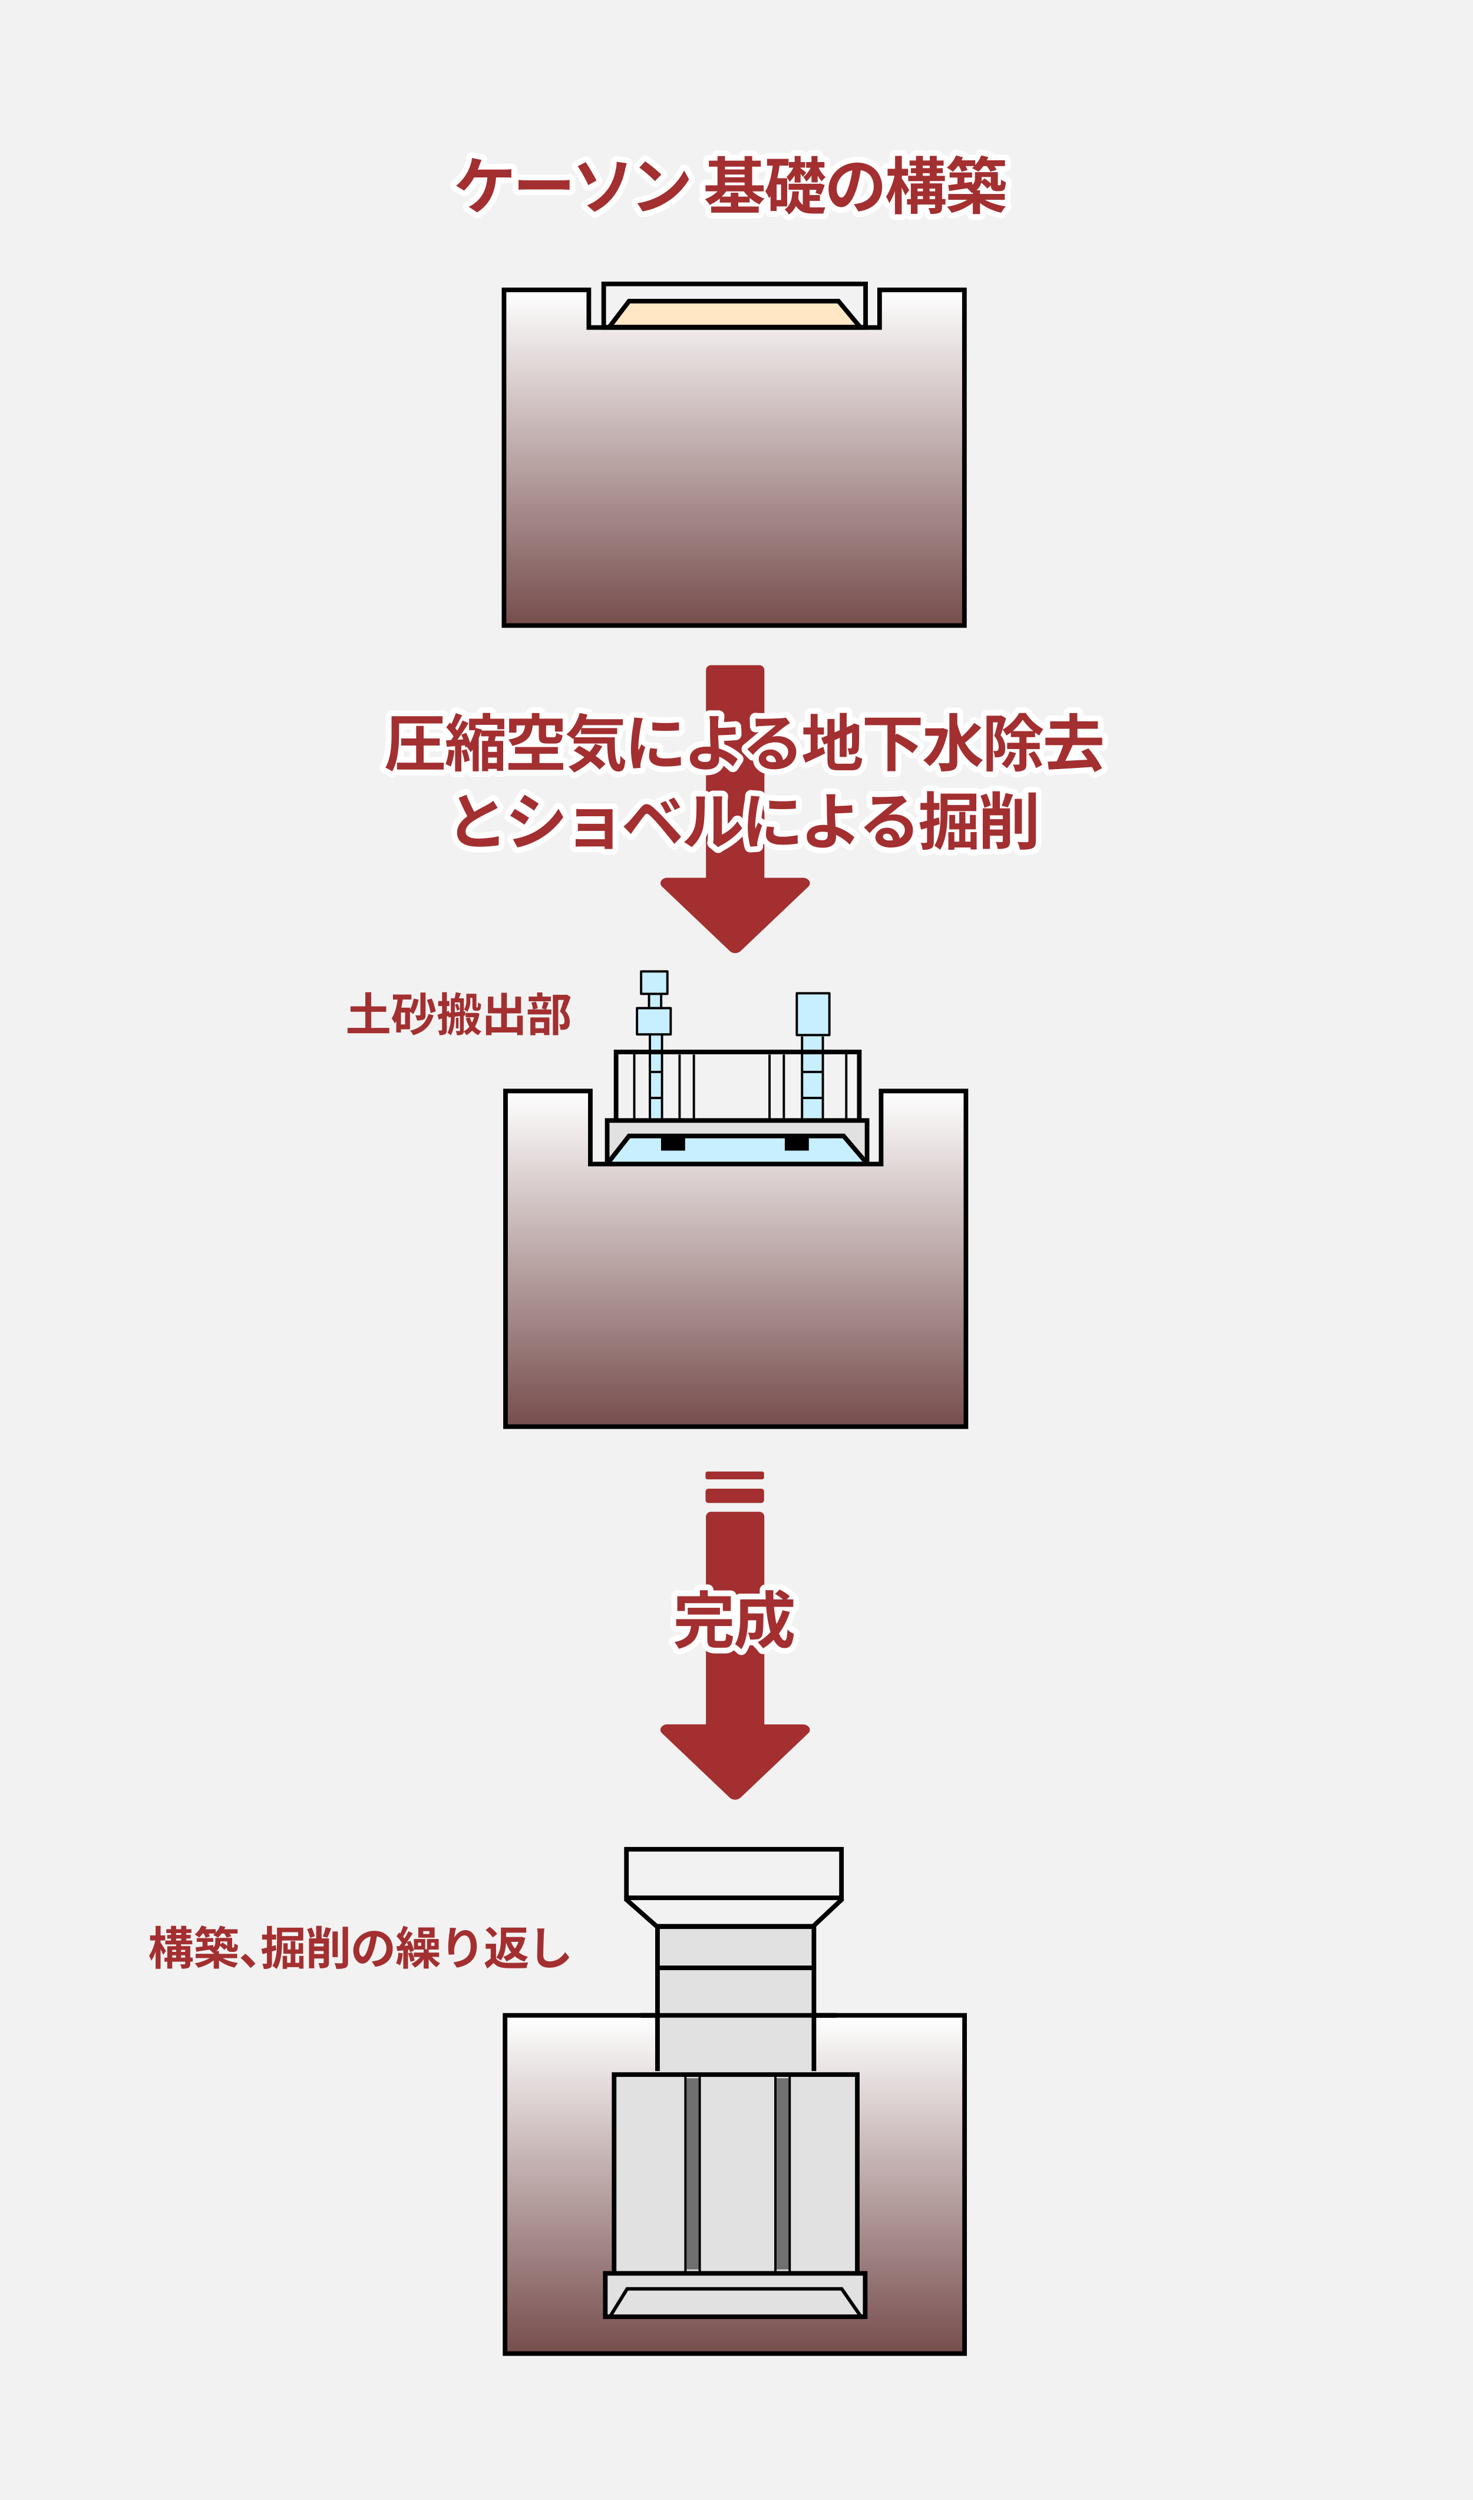 <svg id="レイヤー_1" data-name="レイヤー 1" xmlns="http://www.w3.org/2000/svg" xmlns:xlink="http://www.w3.org/1999/xlink" viewBox="0 0 640 1086"><defs><style>.cls-1{fill:#f2f2f2;}.cls-10,.cls-12,.cls-13,.cls-14,.cls-2,.cls-3,.cls-4,.cls-6,.cls-7,.cls-8{stroke:#000;}.cls-10,.cls-13,.cls-14,.cls-2,.cls-3,.cls-4,.cls-6,.cls-7,.cls-8{stroke-miterlimit:10;}.cls-13,.cls-14,.cls-2,.cls-3,.cls-4,.cls-6,.cls-7{stroke-width:2px;}.cls-2{fill:url(#名称未設定グラデーション_35);}.cls-3{fill:#ffe6c4;}.cls-10,.cls-12,.cls-15,.cls-4,.cls-8{fill:none;}.cls-5{fill:#a32f30;}.cls-6{fill:url(#名称未設定グラデーション_35-2);}.cls-7{fill:#e1e1e1;}.cls-8{stroke-width:1.5px;}.cls-9{fill:#707070;}.cls-11,.cls-13{fill:#c7efff;}.cls-12,.cls-15{stroke-linejoin:round;}.cls-14{fill:url(#名称未設定グラデーション_35-3);}.cls-15{stroke:#fff;stroke-linecap:round;stroke-width:5px;}</style><linearGradient id="名称未設定グラデーション_35" x1="319.01" y1="125.92" x2="319.01" y2="271.71" gradientUnits="userSpaceOnUse"><stop offset="0" stop-color="#fff"/><stop offset="1" stop-color="#774d4d"/></linearGradient><linearGradient id="名称未設定グラデーション_35-2" x1="319.27" y1="875.43" x2="319.27" y2="1022.35" xlink:href="#名称未設定グラデーション_35"/><linearGradient id="名称未設定グラデーション_35-3" x1="319.66" y1="473.92" x2="319.66" y2="619.71" xlink:href="#名称未設定グラデーション_35"/></defs><rect class="cls-1" width="640" height="1086"/><polygon class="cls-2" points="382.17 125.92 382.17 142.26 255.84 142.26 255.84 125.92 218.99 125.92 218.99 271.71 419.03 271.71 419.03 125.92 382.17 125.92"/><path class="cls-3" d="M373.73,142.12l-9.42-11.31h-91l-8.63,11.31Z"/><rect class="cls-4" x="262.31" y="123.33" width="113.77" height="18.84"/><path class="cls-5" d="M169.14,446.48v2.34H151v-2.34h7.72v-7h-6.42v-2.36h6.42V431h2.56v6.15h6.52v2.36H161.3v7Z"/><path class="cls-5" d="M178.14,447.1h-3.92v1.4h-2.06v-4.94a8.64,8.64,0,0,1-.66,1,12.23,12.23,0,0,0-1.34-2.2c1.38-2,2.16-4.94,2.58-8.17h-2V432h8v2.16H175c-.18,1.21-.38,2.41-.66,3.55h3.8v.84a14.71,14.71,0,0,0,1.56-4.77l2.2.42a17.55,17.55,0,0,1-2.36,6.27,12,12,0,0,0-1.4-.94ZM176,439.82h-1.8V445H176ZM188.36,441c-1.36,4.72-4.06,7.22-8.84,8.7a6.29,6.29,0,0,0-1.36-2c4.32-1,6.8-3.18,8-7.22Zm-3.46-.16c0,1.06-.18,1.68-.84,2a6.42,6.42,0,0,1-2.9.4,7.69,7.69,0,0,0-.7-2.18c.78,0,1.6,0,1.86,0s.34-.06.34-.3v-9.63h2.24Zm2.18-.78a23.29,23.29,0,0,0-1.58-5.69l2.06-.62a23.7,23.7,0,0,1,1.74,5.63Z"/><path class="cls-5" d="M208.28,440.26a16,16,0,0,1-1.92,5.72,7.94,7.94,0,0,0,2.82,2,7.83,7.83,0,0,0-1.36,1.68,8.61,8.61,0,0,1-2.68-2,9.67,9.67,0,0,1-2.52,2,6.17,6.17,0,0,0-1.1-1.56,1.45,1.45,0,0,1-.64,1.2,4.57,4.57,0,0,1-2.34.36,6.67,6.67,0,0,0-.5-1.82c.64,0,1.3,0,1.52,0s.28-.06.28-.3v-6.16l-2.26.26c-.06,2.64-.42,5.9-1.72,8.08a6,6,0,0,0-1.4-1.06,15.11,15.11,0,0,0,1.42-6.84l-1,.1-.08-.6-.68.26v5.74c0,1-.18,1.52-.72,1.88a4.65,4.65,0,0,1-2.42.42,8.74,8.74,0,0,0-.56-2c.58,0,1.16,0,1.36,0s.28-.08.28-.32v-4.9l-1.4.52-.58-2.12c.56-.18,1.24-.4,2-.68V437H190.4v-2.15h1.68V431h2.06v3.82h1.12V437h-1.12v2.42l.92-.36.18.9.66-.06v-6.27h1.64c.2-.86.4-1.86.5-2.62l2.2.44c-.3.72-.6,1.5-.86,2.18h2.16v5.77l.62-.06,0,1.8-.66.08v6.38a2.3,2.3,0,0,1,0,.38,7.28,7.28,0,0,0,2.42-2,15.12,15.12,0,0,1-1.52-3.66l1.74-.42a10.67,10.67,0,0,0,.94,2.3,11.39,11.39,0,0,0,.88-2.32h-3.64V440h4.34l.36-.06Zm-8.44-.76v-4.07H197.6v4.29Zm-1.1-3.62a17.53,17.53,0,0,1,1,2.5l-1.14.7a13.78,13.78,0,0,0-.94-2.6Zm.46,10.82h-1.1v-4.58h1.1Zm5.12-12.15a8.42,8.42,0,0,1-1.3,5,6.8,6.8,0,0,0-1.4-1.1,6.45,6.45,0,0,0,1-4v-2.78H207v5.21a4.09,4.09,0,0,0,0,.64.15.15,0,0,0,.16.1h.18c.08,0,.14,0,.16-.08a.83.83,0,0,0,.14-.44c0-.28,0-.91.06-1.69a3.73,3.73,0,0,0,1.3.72,10.94,10.94,0,0,1-.2,2,1.2,1.2,0,0,1-.54.72,1.39,1.39,0,0,1-.82.2h-.74a1.59,1.59,0,0,1-1.08-.38c-.26-.3-.36-.66-.36-1.86v-3.37h-.94Z"/><path class="cls-5" d="M227.13,441.18v8.46h-2.48V448.5H213.57v1.16h-2.42v-8.48h2.42v5h4.18v-6H212v-7.27h2.36v4.95h3.44v-6.63h2.44v6.63h3.64v-4.95h2.5v7.27h-6.14v6h4.46v-5Z"/><path class="cls-5" d="M238.43,435.49c-.44,1.11-.84,2.21-1.18,3h2.32v2.16H229.29v-2.16h2.28a12.81,12.81,0,0,0-.7-3l1.94-.4a10.22,10.22,0,0,1,.82,2.93l-1.88.44h5.32l-1.7-.42a20.73,20.73,0,0,0,.82-3Zm.92-.54h-9.64v-2.06h3.66v-1.78h2.3v1.78h3.68Zm-8.92,7h8.26v7.68h-2.32v-.92h-3.74v1h-2.2Zm2.2,2.06v2.64h3.74V444Zm15.3-10.89c-.7,1.94-1.58,4.25-2.38,6a6.38,6.38,0,0,1,2,4.68c0,1.46-.32,2.44-1.08,3a3.36,3.36,0,0,1-1.36.5,10.35,10.35,0,0,1-1.6,0,5.45,5.45,0,0,0-.58-2.34,7.56,7.56,0,0,0,1.12,0,2,2,0,0,0,.74-.16c.36-.22.48-.68.48-1.36a5.74,5.74,0,0,0-2-4.08c.58-1.42,1.22-3.46,1.7-5h-2.42v15.31h-2.32V432.11h5.64l.36-.1Z"/><path class="cls-5" d="M317.12,413.15l-29.46-28a2,2,0,0,1-.4-2.52,3.15,3.15,0,0,1,2.72-1.35h16.76V290.89a2.26,2.26,0,0,1,2.48-1.95h20.42a2.26,2.26,0,0,1,2.48,1.95v90.42h16.76a3.15,3.15,0,0,1,2.72,1.35,2,2,0,0,1,.29,1,2.09,2.09,0,0,1-.7,1.51l-29.45,28a3.53,3.53,0,0,1-4.62,0Z"/><path class="cls-5" d="M317.09,780.9l-29.45-28a2,2,0,0,1-.41-2.51,3.16,3.16,0,0,1,2.72-1.36h16.77V658.64a2.26,2.26,0,0,1,2.48-1.95h20.41a2.26,2.26,0,0,1,2.48,1.95v90.41h16.77a3.16,3.16,0,0,1,2.72,1.36,2,2,0,0,1,.28,1,2,2,0,0,1-.69,1.5l-29.45,28a3.58,3.58,0,0,1-4.63,0Z"/><rect class="cls-5" x="316.15" y="637.04" width="6.22" height="25.43" rx="1.25" transform="translate(969.02 330.5) rotate(90)"/><rect class="cls-5" x="317.56" y="628.18" width="3.4" height="25.43" rx="0.82" transform="translate(960.15 321.63) rotate(90)"/><path class="cls-5" d="M70.91,849.16c-.26-.62-.7-1.56-1.14-2.46v8.53H67.61v-7.49a16.87,16.87,0,0,1-1.82,3.94,12.08,12.08,0,0,0-1-2.1,20,20,0,0,0,2.68-6.7H65.21v-2.2h2.4v-4.12h2.16v4.12h2v2.2h-2v.94c.56.78,2,3.08,2.36,3.64Zm12.82,2.94H82.65V853c0,1-.2,1.5-.86,1.83a7.47,7.47,0,0,1-2.86.32,8.36,8.36,0,0,0-.62-1.89c.74,0,1.56,0,1.8,0s.34-.06.34-.3v-.84H74.83v3H72.69v-3H71.47v-1.74h1.22v-5h3.84v-.76h-4.7v-1.68h2.48v-.84H72.67v-1.6h1.64v-.82H72.25V838h2.06v-1.46h2.2V838h2.2v-1.46h2.22V838h2.24v1.64H80.93v.82h1.92v1.6H80.93v.84h2.6v1.68H78.67v.76h4v5h1.08Zm-8.9-5.1v.86h1.7V847Zm0,3.36h1.7v-1h-1.7Zm1.68-9.88h2.2v-.82h-2.2Zm0,2.44h2.2v-.84h-2.2ZM78.67,847v.86h1.78V847Zm1.78,3.36v-1H78.67v1Z"/><path class="cls-5" d="M88.12,839.82a13.17,13.17,0,0,1-1.58,1.8,12.93,12.93,0,0,0-1.92-1.3,10.21,10.21,0,0,0,2.92-3.92l2.22.6c-.14.32-.3.64-.46,1h4.44v1.48a9.62,9.62,0,0,0,1.9-3l2.26.54q-.21.51-.48,1h5.8v1.86h-3.5a8.26,8.26,0,0,1,.76,1.22l-2,.58a9.28,9.28,0,0,0-1.1-1.8h-1.1a10.93,10.93,0,0,1-1.58,1.8,13.08,13.08,0,0,0-2.08-1.14q.39-.3.78-.66h-2.8a9,9,0,0,1,.62,1.26l-1.92.56a8.94,8.94,0,0,0-.84-1.82Zm8.62,10.76a19.69,19.69,0,0,0,6.7,2.1,11.81,11.81,0,0,0-1.52,2,17,17,0,0,1-6.76-3.09v3.57h-2.3v-3.61a17.84,17.84,0,0,1-6.78,3.19,12.39,12.39,0,0,0-1.46-1.95,18.9,18.9,0,0,0,6.5-2.24H85v-1.86h7.86v-.5l-.38.16A7.83,7.83,0,0,0,91,846.9c-2.08.32-4.12.62-5.74.88L85,845.9c.84-.1,1.86-.24,3-.4v-2H85.48v-1.64h7.18v1.64h-2.5v1.72l2.48-.36.06,1a2.59,2.59,0,0,0,.84-2.08v-2h7.32v3.52c0,.34,0,.54,0,.6a.17.17,0,0,0,.18.1h.32a.31.31,0,0,0,.24-.06c.06,0,.12-.16.16-.4a13.66,13.66,0,0,0,.08-1.38,5.67,5.67,0,0,0,1.54.82,11.14,11.14,0,0,1-.25,1.9,1.49,1.49,0,0,1-.67.78,2.63,2.63,0,0,1-1.06.2h-1a2,2,0,0,1-1.38-.48,1.9,1.9,0,0,1-.44-1.36l-1.14,1a13.5,13.5,0,0,0-1.94-1.86A4.12,4.12,0,0,1,94,847.52h1.14v1.2h7.92v1.86Zm-1-7.28v.5c0,.28,0,.54,0,.82l1-.86a16.77,16.77,0,0,1,2,1.56v-2Z"/><path class="cls-5" d="M108.85,854.89a37.73,37.73,0,0,0-4.31-4.43l2.08-1.8A37.6,37.6,0,0,1,111,853Z"/><path class="cls-5" d="M120.08,847.08c-.64.2-1.28.4-1.92.58v5.06c0,1.11-.18,1.71-.78,2.09a5.19,5.19,0,0,1-2.78.44A9.92,9.92,0,0,0,114,853a15.77,15.77,0,0,0,1.64,0c.24,0,.34-.08.34-.34V848.3c-.66.2-1.32.38-1.9.54l-.52-2.28c.68-.14,1.52-.36,2.42-.58v-3.46h-2.1v-2.18H116v-3.76h2.16v3.76H120v2.18h-1.82v2.88l1.62-.46Zm2.46-4.16v.78c0,3.38-.32,8.44-2.36,11.59a8.4,8.4,0,0,0-1.84-1.31c1.86-2.92,2-7.2,2-10.28v-6.36h11.42v5.58Zm0-3.62V841h7V839.3Zm9.32,10.3v5.55h-1.92v-.65h-5.2v.75h-1.92V849.6h1.92v3h1.56v-3.92h-3.18v-4.56H125v2.7h1.32v-3.68h2v3.68h1.44v-2.74h1.94v4.6h-3.38v3.92h1.68v-3Z"/><path class="cls-5" d="M134.71,841.84a19.79,19.79,0,0,0-1.24-3.84l1.94-.68a18.76,18.76,0,0,1,1.36,3.76Zm8.21,10.62c0,1.1-.21,1.73-.93,2.1a6.59,6.59,0,0,1-3,.41,8.86,8.86,0,0,0-.64-2.23c.78,0,1.64,0,1.92,0s.36-.1.36-.36v-1.64h-4.1V855h-2.28V842h3.12v-5.46h2.36V842h3.21Zm-6.41-8.22v1.24h4.1v-1.24Zm4.1,4.54v-1.3h-4.1v1.3Zm-.36-7.56a24.56,24.56,0,0,0,1.26-4.06l2.37.52c-.53,1.46-1.15,3-1.65,4Zm6.51,8.92h-2.3V839h2.3Zm4.46-13.2v15.38c0,1.41-.28,2-1.1,2.45a9.88,9.88,0,0,1-4,.46,9,9,0,0,0-.81-2.47c1.3.06,2.58.06,3,.06s.54-.14.54-.52V836.94Z"/><path class="cls-5" d="M161.55,852c.76-.1,1.32-.2,1.84-.32a5.36,5.36,0,0,0,4.5-5.3c0-2.74-1.48-4.78-4.14-5.24a43,43,0,0,1-1.18,5.38c-1.18,4-2.9,6.44-5.06,6.44s-4-2.42-4-5.76c0-4.56,4-8.48,9.12-8.48,4.9,0,8,3.42,8,7.74,0,4.16-2.56,7.12-7.56,7.89ZM160,846a31.79,31.79,0,0,0,1.06-4.8,6.21,6.21,0,0,0-5,5.74c0,2,.8,3,1.54,3S159.21,848.66,160,846Z"/><path class="cls-5" d="M175,848.5a18.19,18.19,0,0,1-1.18,5.17,13.75,13.75,0,0,0-1.72-.85,14.49,14.49,0,0,0,1-4.62Zm2.28-1.5v8.19h-2.06v-8l-2.6.28-.34-2.08c.4,0,.82,0,1.3-.08a17.47,17.47,0,0,0,1-1.42,16.66,16.66,0,0,0-2.3-2.84l1.16-1.62c.16.14.32.3.48.46a28.42,28.42,0,0,0,1.36-3.38l2,.72c-.68,1.36-1.46,2.9-2.14,4,.22.28.44.54.62.8.66-1.1,1.26-2.2,1.7-3.14l1.9.9c-.76,1.2-1.66,2.54-2.54,3.78l1.44-.56a17,17,0,0,1,1.58,4.3l-1.72.7a9.81,9.81,0,0,0-.26-1.12Zm.06-1.9c-.18-.46-.36-.92-.56-1.32q-.54.75-1.08,1.44ZM179,848a19.49,19.49,0,0,1,1.16,3.58l-1.78.62a22.48,22.48,0,0,0-1.08-3.68Zm8.68,2a12,12,0,0,0,3.58,2.82,9,9,0,0,0-1.54,1.72,12.94,12.94,0,0,1-3.46-3.56v4.13h-2.18V851.1a11.65,11.65,0,0,1-3.84,3.61,11.08,11.08,0,0,0-1.5-1.73,10.23,10.23,0,0,0,3.82-2.9h-2.78v-1.92h4.3v-1.32h-4.24v-4.58h4.92v4.44h.78v-4.44h5.06v4.58h-4.34v1.32h4.52v1.92ZM183,843.86h-1.38v1.38H183Zm5.84-2.18h-7.1v-4.44h7.1Zm-2.26-2.84h-2.68v1.26h2.68Zm.76,6.4h1.46v-1.38h-1.46Z"/><path class="cls-5" d="M198.16,837.5a32.33,32.33,0,0,0-.81,4.1c.94-1.52,2.67-3.2,4.91-3.2,2.76,0,4.9,2.7,4.9,7.06,0,5.6-3.44,8.29-8.68,9.25L197,852.4c4.41-.68,7.49-2.12,7.49-6.92,0-3.06-1-4.76-2.66-4.76-2.34,0-4.38,3.52-4.49,6.12a11.15,11.15,0,0,0,.11,2.1l-2.47.16a25.62,25.62,0,0,1-.24-3.3,48,48,0,0,1,.56-6.34,18.67,18.67,0,0,0,.16-2.08Z"/><path class="cls-5" d="M215.51,850.6c.84,1.34,2.36,1.88,4.46,2,2.34.1,6.88,0,9.54-.16a10.11,10.11,0,0,0-.74,2.41c-2.42.12-6.44.16-8.84.06s-4.14-.66-5.44-2.23c-.86.78-1.72,1.57-2.78,2.41l-1.17-2.49a26.66,26.66,0,0,0,2.65-1.84V846.5H211v-2.18h4.52Zm-1.38-9a15.18,15.18,0,0,0-3.14-3.2l1.78-1.42a16.09,16.09,0,0,1,3.26,3.06Zm14.06.2a14.9,14.9,0,0,1-2.78,6.28,11.21,11.21,0,0,0,4,1.92,8.21,8.21,0,0,0-1.52,2.06,11.9,11.9,0,0,1-4.16-2.26A13.77,13.77,0,0,1,220,852a8.54,8.54,0,0,0-1.34-2,10.47,10.47,0,0,0,3.46-1.92,14.72,14.72,0,0,1-2.24-4.28c-.16,2.6-.68,5.68-2.3,7.8a8.32,8.32,0,0,0-2-1.28c1.88-2.38,2.06-5.86,2.06-8.38v-4.64h11v2.22h-8.72v1.86h6.32l.44-.06Zm-6.16,1.7a10.8,10.8,0,0,0,1.68,2.92,11.08,11.08,0,0,0,1.58-2.92Z"/><path class="cls-5" d="M236.55,837.7a20.33,20.33,0,0,0-.26,2.64c-.1,2.12-.24,6.56-.24,9,0,2,1.2,2.64,2.72,2.64,3.28,0,5.36-1.88,6.78-4l1.8,2.22a10.31,10.31,0,0,1-8.6,4.53c-3.24,0-5.34-1.43-5.34-4.81,0-2.66.2-7.86.2-9.56a12.44,12.44,0,0,0-.26-2.68Z"/><rect class="cls-6" x="219.44" y="875.43" width="199.66" height="146.92"/><polyline class="cls-7" points="266.82 986.94 266.82 901.16 372.49 901.16 372.49 986.94"/><rect class="cls-7" x="263" y="987.51" width="112.91" height="18.84"/><polyline class="cls-8" points="374.3 1006.58 365.7 994.23 272.49 994.23 264.83 1006.64"/><rect class="cls-9" x="297.78" y="902.74" width="6.14" height="83.07"/><rect class="cls-9" x="337.05" y="902.74" width="6.14" height="83.07"/><line class="cls-10" x1="336.9" y1="901.8" x2="336.9" y2="986.94"/><line class="cls-10" x1="343.11" y1="901.8" x2="343.11" y2="986.94"/><line class="cls-10" x1="297.81" y1="901.8" x2="297.81" y2="986.94"/><line class="cls-10" x1="304.02" y1="901.8" x2="304.02" y2="986.94"/><polyline class="cls-7" points="285.67 899.63 285.67 836.91 353.64 836.91 353.64 899.63"/><line class="cls-4" x1="353.65" y1="854.8" x2="285.27" y2="854.8"/><line class="cls-4" x1="363.55" y1="875.43" x2="278.41" y2="875.43"/><polyline class="cls-4" points="366.11 824.76 353.31 836.74 285.3 836.74 271.71 824.76"/><rect class="cls-4" x="272.18" y="803.28" width="93.43" height="21.1"/><rect class="cls-11" x="282.18" y="431.88" width="5.84" height="53.6"/><rect class="cls-11" x="348.48" y="449.32" width="9.1" height="36.17"/><rect class="cls-11" x="346.37" y="431.61" width="13.89" height="18.22"/><rect class="cls-11" x="276.52" y="437.62" width="14.61" height="12.21"/><rect class="cls-11" x="278.46" y="421.79" width="11.18" height="10.18"/><polyline class="cls-4" points="267.68 486.91 267.68 456.96 373.35 456.96 373.35 486.91"/><line class="cls-10" x1="275.59" y1="456.96" x2="275.59" y2="486.91"/><line class="cls-10" x1="367.69" y1="457.53" x2="367.69" y2="486.35"/><line class="cls-10" x1="334.35" y1="458.09" x2="334.35" y2="486.35"/><line class="cls-10" x1="340.57" y1="458.09" x2="340.57" y2="486.35"/><line class="cls-10" x1="348.48" y1="486.35" x2="348.48" y2="450.18"/><line class="cls-10" x1="357.52" y1="486.35" x2="357.52" y2="450.18"/><rect class="cls-12" x="346.2" y="431.45" width="14.16" height="18.16"/><line class="cls-12" x1="282.37" y1="449.43" x2="282.37" y2="485.97"/><line class="cls-12" x1="287.64" y1="449.05" x2="287.64" y2="486.35"/><line class="cls-12" x1="282.74" y1="465.63" x2="287.64" y2="465.63"/><line class="cls-12" x1="282.74" y1="476.93" x2="287.64" y2="476.93"/><line class="cls-12" x1="348.44" y1="465.63" x2="357.13" y2="465.63"/><line class="cls-12" x1="348.44" y1="476.93" x2="357.13" y2="476.93"/><rect class="cls-12" x="278.38" y="436.29" width="11.42" height="14.64" transform="translate(727.7 159.52) rotate(90)"/><rect class="cls-12" x="278.57" y="421.96" width="11.42" height="9.76" transform="translate(568.55 853.68) rotate(180)"/><line class="cls-12" x1="281.99" y1="437.75" x2="281.99" y2="432.1"/><line class="cls-12" x1="287.26" y1="437.75" x2="287.26" y2="432.1"/><rect class="cls-7" x="263.82" y="486.72" width="112.91" height="18.84"/><line class="cls-4" x1="263.82" y1="505.56" x2="376.74" y2="505.56"/><polyline class="cls-13" points="376.17 504.75 366.53 493.45 273.31 493.45 264.47 504.75"/><polygon class="cls-14" points="382.83 473.92 382.83 505.65 256.5 505.65 256.5 473.92 219.64 473.92 219.64 619.71 419.68 619.71 419.68 473.92 382.83 473.92"/><line class="cls-10" x1="295.27" y1="458.09" x2="295.27" y2="486.35"/><line class="cls-10" x1="301.48" y1="458.09" x2="301.48" y2="486.35"/><rect x="287.22" y="494.17" width="10.45" height="5.64"/><rect x="340.98" y="494.17" width="10.45" height="5.64"/><path class="cls-15" d="M314.4,712.78c.9,0,1-.47,1.14-3.27a10.43,10.43,0,0,0,2.92,1.23c-.36,3.94-1.17,5-3.76,5h-3.48c-3.15,0-3.91-.92-3.91-3.86v-5.52h-3.54c-.54,4.68-2,8-8.86,9.84a10.2,10.2,0,0,0-1.88-2.88c5.82-1.25,6.8-3.59,7.21-7h-6.45v-3H318v3h-7.45v5.47c0,.87.16,1,1.14,1Zm-16.83-13h-3.29v-6.42h9.82v-2.61h3.42v2.61h10v6.42h-3.45v-3.4H297.57Zm1.25,1.55v-2.94h14v2.94Z"/><path class="cls-15" d="M343.16,700.19a31.57,31.57,0,0,1-4.67,9.32c.78,2,1.65,3.1,2.52,3.1.66,0,1-1.36,1.12-4.76a8.76,8.76,0,0,0,2.75,1.83c-.52,5-1.61,6.22-4.14,6.22-1.9,0-3.4-1.36-4.59-3.59a23,23,0,0,1-4.6,3.7,20.74,20.74,0,0,0-2.34-2.66,20.86,20.86,0,0,0,5.55-4.41,57,57,0,0,1-1.88-11H325v2.91h6.72s0,.85,0,1.23c-.08,5.71-.25,8.13-.87,8.92a2.55,2.55,0,0,1-1.88,1.08,20.84,20.84,0,0,1-3.13.08,7.2,7.2,0,0,0-.89-3c1,.08,1.9.1,2.34.1a.87.87,0,0,0,.81-.32c.27-.38.38-1.69.46-5.11H325c-.11,4-.68,9.27-2.91,12.59a13.82,13.82,0,0,0-2.75-2.21c2.07-3.26,2.26-8,2.26-11.53v-7.94h11.09c-.05-1.33-.1-2.66-.1-4H336c0,1.36,0,2.69.06,4h4.16a36,36,0,0,0-3.48-2.36l2-1.93a22.66,22.66,0,0,1,4.43,2.91l-1.31,1.38h2.83V698h-8.4a61.41,61.41,0,0,0,1.09,7.45,27.86,27.86,0,0,0,2.61-6Z"/><path class="cls-5" d="M314.4,712.78c.9,0,1-.47,1.14-3.27a10.43,10.43,0,0,0,2.92,1.23c-.36,3.94-1.17,5-3.76,5h-3.48c-3.15,0-3.91-.92-3.91-3.86v-5.52h-3.54c-.54,4.68-2,8-8.86,9.84a10.2,10.2,0,0,0-1.88-2.88c5.82-1.25,6.8-3.59,7.21-7h-6.45v-3H318v3h-7.45v5.47c0,.87.16,1,1.14,1Zm-16.83-13h-3.29v-6.42h9.82v-2.61h3.42v2.61h10v6.42h-3.45v-3.4H297.57Zm1.25,1.55v-2.94h14v2.94Z"/><path class="cls-5" d="M343.16,700.19a31.57,31.57,0,0,1-4.67,9.32c.78,2,1.65,3.1,2.52,3.1.66,0,1-1.36,1.12-4.76a8.76,8.76,0,0,0,2.75,1.83c-.52,5-1.61,6.22-4.14,6.22-1.9,0-3.4-1.36-4.59-3.59a23,23,0,0,1-4.6,3.7,20.74,20.74,0,0,0-2.34-2.66,20.86,20.86,0,0,0,5.55-4.41,57,57,0,0,1-1.88-11H325v2.91h6.72s0,.85,0,1.23c-.08,5.71-.25,8.13-.87,8.92a2.55,2.55,0,0,1-1.88,1.08,20.84,20.84,0,0,1-3.13.08,7.2,7.2,0,0,0-.89-3c1,.08,1.9.1,2.34.1a.87.87,0,0,0,.81-.32c.27-.38.38-1.69.46-5.11H325c-.11,4-.68,9.27-2.91,12.59a13.82,13.82,0,0,0-2.75-2.21c2.07-3.26,2.26-8,2.26-11.53v-7.94h11.09c-.05-1.33-.1-2.66-.1-4H336c0,1.36,0,2.69.06,4h4.16a36,36,0,0,0-3.48-2.36l2-1.93a22.66,22.66,0,0,1,4.43,2.91l-1.31,1.38h2.83V698h-8.4a61.41,61.41,0,0,0,1.09,7.45,27.86,27.86,0,0,0,2.61-6Z"/><path class="cls-15" d="M219.35,73.65a18.31,18.31,0,0,0,2.83-.19v3.73a27.92,27.92,0,0,0-2.83-.11h-3.81c-.49,7.23-3.32,12.07-8.24,15.17l-3.67-2.45a9.87,9.87,0,0,0,2.58-1.52c2.86-2.18,5.12-5.52,5.55-11.2H206a22.32,22.32,0,0,1-4.37,5.71l-3.43-2.07a20.78,20.78,0,0,0,4.7-5.6,16.93,16.93,0,0,0,1.58-3.7,10.4,10.4,0,0,0,.57-2.8l4.19.84c-.3.68-.65,1.64-.87,2.21s-.46,1.27-.76,2Z"/><path class="cls-15" d="M225.3,78.17c1,.08,3,.16,4.38.16h14.61c1.25,0,2.47-.11,3.18-.16v4.26c-.66,0-2-.13-3.18-.13H229.68c-1.55,0-3.37,0-4.38.13Z"/><path class="cls-15" d="M254.49,70.42a91.92,91.92,0,0,1,4.7,8l-3.59,2A60.89,60.89,0,0,0,251,72.21Zm9.87,11.36a21.33,21.33,0,0,0,3.21-8.21,15.09,15.09,0,0,0,.35-3.29l4.41.62c-.33,1-.63,2.37-.82,3.16a28.49,28.49,0,0,1-3.78,9.54A23,23,0,0,1,258.3,92l-3.24-2.8A20.51,20.51,0,0,0,264.36,81.78Z"/><path class="cls-15" d="M287.35,84.64a25.82,25.82,0,0,0,9.9-10.58l2.12,3.83A28.86,28.86,0,0,1,289.31,88a29.44,29.44,0,0,1-10.09,3.84l-2.28-3.59A28.19,28.19,0,0,0,287.35,84.64Zm0-8.81-2.77,2.85a57,57,0,0,0-6.8-5.87l2.56-2.72A57,57,0,0,1,287.35,75.83Z"/><path class="cls-15" d="M326.86,83.14a15.68,15.68,0,0,0,5.3,3.15A11.21,11.21,0,0,0,330,88.8a18.23,18.23,0,0,1-4.27-2.86v2h-4.95v1.77h8.87v2.67H309V89.72h8.54V88h-4.81V86.27A19,19,0,0,1,308.37,89a12.29,12.29,0,0,0-2.07-2.47,16.43,16.43,0,0,0,5.49-3.43h-5.25V80.5h5.2V72.4H308V69.79h3.75v-2H315v2h8.51v-2h3.32v2h3.73V72.4H326.8v8.1h5v2.64Zm-1.72,2.26a17.16,17.16,0,0,1-1.95-2.26h-7.67a17.76,17.76,0,0,1-1.93,2.26h3.91V83.71h3.29V85.4ZM315,72.4v1.2h8.51V72.4ZM315,77h8.51V75.83H315Zm0,3.48h8.51V79.28H315Z"/><path class="cls-15" d="M337.43,89.67v2h-2.64v-6.5a8.57,8.57,0,0,1-.6.92,16.51,16.51,0,0,0-1.69-3c1.77-2.72,2.7-6.8,3.24-11.15h-2.47V69h9.35v2.94H338.7a55.15,55.15,0,0,1-1,5.47h4.33V89.67Zm1.93-9.52h-1.93v6.74h1.93ZM351.81,90a12.85,12.85,0,0,0,1.55.08l5.27,0a9.86,9.86,0,0,0-.87,2.69h-4.59c-3.26,0-5.68-.65-7.34-3.34a8.76,8.76,0,0,1-3.1,3.75A6.68,6.68,0,0,0,340.91,91c2.69-1.77,3.18-4.76,3.37-7.86h2.85c-.08,1-.16,2-.32,2.93a5.7,5.7,0,0,0,2,2.91V82.43h-6.17V79.82h13.16l.46-.13,2.07.65a40.7,40.7,0,0,1-1.61,4.27l-2.42-.82c.14-.38.3-.84.46-1.36h-3v2.29h4.49v2.55h-4.49Zm-6.55-13.78a15.1,15.1,0,0,1-2.21,2.8,8.91,8.91,0,0,0-1.33-2.18,11.88,11.88,0,0,0,2.94-4h-1.9V70.39h2.5V67.75h2.61v2.64h1.95v2.42h-1.95v.3A24.57,24.57,0,0,1,350.29,75l-1.44,1.8a15.66,15.66,0,0,0-1-1.31v3.81h-2.61Zm7.31.05a11.55,11.55,0,0,1-2.28,2.61,9.33,9.33,0,0,0-1.25-2,10.66,10.66,0,0,0,3.15-4h-1.93V70.39h2.31V67.75h2.64v2.64h3v2.42h-2.5a10.89,10.89,0,0,0,3,4.13,11.9,11.9,0,0,0-1.66,1.8,9.73,9.73,0,0,1-1.79-2.51v3h-2.64Z"/><path class="cls-15" d="M371,88.69a24.06,24.06,0,0,0,2.5-.44c3.46-.81,6.12-3.29,6.12-7.2,0-3.73-2-6.5-5.63-7.13a58.49,58.49,0,0,1-1.6,7.32c-1.6,5.44-3.94,8.75-6.88,8.75S360,86.7,360,82.16c0-6.2,5.41-11.53,12.4-11.53,6.66,0,10.87,4.65,10.87,10.53,0,5.65-3.48,9.68-10.27,10.71Zm-2.09-8.16A43,43,0,0,0,370.34,74a8.44,8.44,0,0,0-6.82,7.81c0,2.72,1.08,4,2.09,4S367.81,84.17,368.9,80.53Z"/><path class="cls-15" d="M393.33,84.85c-.35-.84-.95-2.12-1.55-3.34V93.09h-2.94V82.92a22.76,22.76,0,0,1-2.47,5.36A15.85,15.85,0,0,0,385,85.42a27.26,27.26,0,0,0,3.64-9.1h-3v-3h3.26v-5.6h2.94v5.6h2.72v3h-2.72v1.27c.76,1.06,2.77,4.19,3.21,5Zm17.43,4h-1.47V90c0,1.36-.27,2-1.17,2.47a10.07,10.07,0,0,1-3.89.44,10.81,10.81,0,0,0-.84-2.56c1,.06,2.12,0,2.45,0s.46-.08.46-.41V88.85h-7.64V92.9h-2.91V88.85h-1.66V86.49h1.66v-6.8H401v-1h-6.39V76.37H398V75.23h-2.23V73.05H398V71.94h-2.8V69.71H398v-2h3v2h3v-2h3v2H410v2.23H407v1.11h2.61v2.18H407v1.14h3.54v2.28h-6.61v1h5.41v6.8h1.47Zm-12.1-6.93v1.17H401V81.92Zm0,4.57H401V85.18h-2.31Zm2.28-13.44h3V71.94h-3Zm0,3.32h3V75.23h-3Zm2.94,5.55v1.17h2.42V81.92Zm2.42,4.57V85.18h-2.42v1.31Z"/><path class="cls-15" d="M416.19,72.16A17.76,17.76,0,0,1,414,74.6a17.79,17.79,0,0,0-2.61-1.76,13.89,13.89,0,0,0,4-5.33l3,.81c-.19.44-.41.87-.63,1.31h6v2a13.06,13.06,0,0,0,2.58-4.13l3.08.73c-.19.46-.41.92-.66,1.39h7.89v2.53H432a9.93,9.93,0,0,1,1,1.65l-2.74.79a12.22,12.22,0,0,0-1.5-2.44h-1.49a15,15,0,0,1-2.15,2.44,18,18,0,0,0-2.83-1.55c.35-.27.71-.57,1.06-.89h-3.8a13.21,13.21,0,0,1,.84,1.71l-2.61.76a11.56,11.56,0,0,0-1.15-2.47Zm11.72,14.62A26.73,26.73,0,0,0,437,89.64,16.37,16.37,0,0,0,435,92.39a23.2,23.2,0,0,1-9.19-4.19V93h-3.13v-4.9a24.18,24.18,0,0,1-9.21,4.33,16.76,16.76,0,0,0-2-2.64,25.71,25.71,0,0,0,8.84-3H412V84.26h10.68v-.68c-.16.08-.32.13-.51.21a10.78,10.78,0,0,0-2-2c-2.83.44-5.6.84-7.8,1.2L412,80.42c1.14-.13,2.52-.32,4-.54V77.13H412.6V74.9h9.76v2.23H419v2.34l3.38-.49.08,1.33a3.52,3.52,0,0,0,1.14-2.82V74.77h9.95v4.78c0,.46,0,.74.06.82a.22.22,0,0,0,.24.13h.44a.42.42,0,0,0,.32-.08c.08,0,.16-.22.22-.54s.08-1,.11-1.88A7.75,7.75,0,0,0,437,79.12a13.89,13.89,0,0,1-.35,2.58,1.94,1.94,0,0,1-.9,1.06,3.59,3.59,0,0,1-1.44.27H433a2.7,2.7,0,0,1-1.88-.65,2.63,2.63,0,0,1-.6-1.85l-1.55,1.39a17.91,17.91,0,0,0-2.63-2.53,5.61,5.61,0,0,1-2.1,3.23h1.55v1.64h10.77v2.52Zm-1.41-9.89v.68c0,.38,0,.73-.06,1.11l1.36-1.17a24.37,24.37,0,0,1,2.67,2.12V76.89Z"/><path class="cls-5" d="M219.35,73.65a18.31,18.31,0,0,0,2.83-.19v3.73a27.92,27.92,0,0,0-2.83-.11h-3.81c-.49,7.23-3.32,12.07-8.24,15.17l-3.67-2.45a9.87,9.87,0,0,0,2.58-1.52c2.86-2.18,5.12-5.52,5.55-11.2H206a22.32,22.32,0,0,1-4.37,5.71l-3.43-2.07a20.78,20.78,0,0,0,4.7-5.6,16.93,16.93,0,0,0,1.58-3.7,10.4,10.4,0,0,0,.57-2.8l4.19.84c-.3.68-.65,1.64-.87,2.21s-.46,1.27-.76,2Z"/><path class="cls-5" d="M225.3,78.17c1,.08,3,.16,4.38.16h14.61c1.25,0,2.47-.11,3.18-.16v4.26c-.66,0-2-.13-3.18-.13H229.68c-1.55,0-3.37,0-4.38.13Z"/><path class="cls-5" d="M254.49,70.42a91.92,91.92,0,0,1,4.7,8l-3.59,2A60.89,60.89,0,0,0,251,72.21Zm9.87,11.36a21.33,21.33,0,0,0,3.21-8.21,15.09,15.09,0,0,0,.35-3.29l4.41.62c-.33,1-.63,2.37-.82,3.16a28.49,28.49,0,0,1-3.78,9.54A23,23,0,0,1,258.3,92l-3.24-2.8A20.51,20.51,0,0,0,264.36,81.78Z"/><path class="cls-5" d="M287.35,84.64a25.82,25.82,0,0,0,9.9-10.58l2.12,3.83A28.86,28.86,0,0,1,289.31,88a29.44,29.44,0,0,1-10.09,3.84l-2.28-3.59A28.19,28.19,0,0,0,287.35,84.64Zm0-8.81-2.77,2.85a57,57,0,0,0-6.8-5.87l2.56-2.72A57,57,0,0,1,287.35,75.83Z"/><path class="cls-5" d="M326.86,83.14a15.68,15.68,0,0,0,5.3,3.15A11.21,11.21,0,0,0,330,88.8a18.23,18.23,0,0,1-4.27-2.86v2h-4.95v1.77h8.87v2.67H309V89.72h8.54V88h-4.81V86.27A19,19,0,0,1,308.37,89a12.29,12.29,0,0,0-2.07-2.47,16.43,16.43,0,0,0,5.49-3.43h-5.25V80.5h5.2V72.4H308V69.79h3.75v-2H315v2h8.51v-2h3.32v2h3.73V72.4H326.8v8.1h5v2.64Zm-1.72,2.26a17.16,17.16,0,0,1-1.95-2.26h-7.67a17.76,17.76,0,0,1-1.93,2.26h3.91V83.71h3.29V85.4ZM315,72.4v1.2h8.51V72.4ZM315,77h8.51V75.83H315Zm0,3.48h8.51V79.28H315Z"/><path class="cls-5" d="M337.43,89.67v2h-2.64v-6.5a8.57,8.57,0,0,1-.6.92,16.51,16.51,0,0,0-1.69-3c1.77-2.72,2.7-6.8,3.24-11.15h-2.47V69h9.35v2.94H338.7a55.15,55.15,0,0,1-1,5.47h4.33V89.67Zm1.93-9.52h-1.93v6.74h1.93ZM351.81,90a12.85,12.85,0,0,0,1.55.08l5.27,0a9.86,9.86,0,0,0-.87,2.69h-4.59c-3.26,0-5.68-.65-7.34-3.34a8.76,8.76,0,0,1-3.1,3.75A6.68,6.68,0,0,0,340.91,91c2.69-1.77,3.18-4.76,3.37-7.86h2.85c-.08,1-.16,2-.32,2.93a5.7,5.7,0,0,0,2,2.91V82.43h-6.17V79.82h13.16l.46-.13,2.07.65a40.7,40.7,0,0,1-1.61,4.27l-2.42-.82c.14-.38.3-.84.46-1.36h-3v2.29h4.49v2.55h-4.49Zm-6.55-13.78a15.1,15.1,0,0,1-2.21,2.8,8.91,8.91,0,0,0-1.33-2.18,11.88,11.88,0,0,0,2.94-4h-1.9V70.39h2.5V67.75h2.61v2.64h1.95v2.42h-1.95v.3A24.57,24.57,0,0,1,350.29,75l-1.44,1.8a15.66,15.66,0,0,0-1-1.31v3.81h-2.61Zm7.31.05a11.55,11.55,0,0,1-2.28,2.61,9.33,9.33,0,0,0-1.25-2,10.66,10.66,0,0,0,3.15-4h-1.93V70.39h2.31V67.75h2.64v2.64h3v2.42h-2.5a10.89,10.89,0,0,0,3,4.13,11.9,11.9,0,0,0-1.66,1.8,9.73,9.73,0,0,1-1.79-2.51v3h-2.64Z"/><path class="cls-5" d="M371,88.69a24.06,24.06,0,0,0,2.5-.44c3.46-.81,6.12-3.29,6.12-7.2,0-3.73-2-6.5-5.63-7.13a58.49,58.49,0,0,1-1.6,7.32c-1.6,5.44-3.94,8.75-6.88,8.75S360,86.7,360,82.16c0-6.2,5.41-11.53,12.4-11.53,6.66,0,10.87,4.65,10.87,10.53,0,5.65-3.48,9.68-10.27,10.71Zm-2.09-8.16A43,43,0,0,0,370.34,74a8.44,8.44,0,0,0-6.82,7.81c0,2.72,1.08,4,2.09,4S367.81,84.17,368.9,80.53Z"/><path class="cls-5" d="M393.33,84.85c-.35-.84-.95-2.12-1.55-3.34V93.09h-2.94V82.92a22.76,22.76,0,0,1-2.47,5.36A15.85,15.85,0,0,0,385,85.42a27.26,27.26,0,0,0,3.64-9.1h-3v-3h3.26v-5.6h2.94v5.6h2.72v3h-2.72v1.27c.76,1.06,2.77,4.19,3.21,5Zm17.43,4h-1.47V90c0,1.36-.27,2-1.17,2.47a10.07,10.07,0,0,1-3.89.44,10.81,10.81,0,0,0-.84-2.56c1,.06,2.12,0,2.45,0s.46-.08.46-.41V88.85h-7.64V92.9h-2.91V88.85h-1.66V86.49h1.66v-6.8H401v-1h-6.39V76.37H398V75.23h-2.23V73.05H398V71.94h-2.8V69.71H398v-2h3v2h3v-2h3v2H410v2.23H407v1.11h2.61v2.18H407v1.14h3.54v2.28h-6.61v1h5.41v6.8h1.47Zm-12.1-6.93v1.17H401V81.92Zm0,4.57H401V85.18h-2.31Zm2.28-13.44h3V71.94h-3Zm0,3.32h3V75.23h-3Zm2.94,5.55v1.17h2.42V81.92Zm2.42,4.57V85.18h-2.42v1.31Z"/><path class="cls-5" d="M416.19,72.16A17.76,17.76,0,0,1,414,74.6a17.79,17.79,0,0,0-2.61-1.76,13.89,13.89,0,0,0,4-5.33l3,.81c-.19.44-.41.87-.63,1.31h6v2a13.06,13.06,0,0,0,2.58-4.13l3.08.73c-.19.46-.41.92-.66,1.39h7.89v2.53H432a9.93,9.93,0,0,1,1,1.65l-2.74.79a12.22,12.22,0,0,0-1.5-2.44h-1.49a15,15,0,0,1-2.15,2.44,18,18,0,0,0-2.83-1.55c.35-.27.71-.57,1.06-.89h-3.8a13.21,13.21,0,0,1,.84,1.71l-2.61.76a11.56,11.56,0,0,0-1.15-2.47Zm11.72,14.62A26.73,26.73,0,0,0,437,89.64,16.37,16.37,0,0,0,435,92.39a23.2,23.2,0,0,1-9.19-4.19V93h-3.13v-4.9a24.18,24.18,0,0,1-9.21,4.33,16.76,16.76,0,0,0-2-2.64,25.71,25.71,0,0,0,8.84-3H412V84.26h10.68v-.68c-.16.08-.32.13-.51.21a10.78,10.78,0,0,0-2-2c-2.83.44-5.6.84-7.8,1.2L412,80.42c1.14-.13,2.52-.32,4-.54V77.13H412.6V74.9h9.76v2.23H419v2.34l3.38-.49.08,1.33a3.52,3.52,0,0,0,1.14-2.82V74.77h9.95v4.78c0,.46,0,.74.06.82a.22.22,0,0,0,.24.13h.44a.42.42,0,0,0,.32-.08c.08,0,.16-.22.22-.54s.08-1,.11-1.88A7.75,7.75,0,0,0,437,79.12a13.89,13.89,0,0,1-.35,2.58,1.94,1.94,0,0,1-.9,1.06,3.59,3.59,0,0,1-1.44.27H433a2.7,2.7,0,0,1-1.88-.65,2.63,2.63,0,0,1-.6-1.85l-1.55,1.39a17.91,17.91,0,0,0-2.63-2.53,5.61,5.61,0,0,1-2.1,3.23h1.55v1.64h10.77v2.52Zm-1.41-9.89v.68c0,.38,0,.73-.06,1.11l1.36-1.17a24.37,24.37,0,0,1,2.67,2.12V76.89Z"/><path class="cls-15" d="M173.38,318.91c0,4.65-.4,11.72-3,16.21a11.6,11.6,0,0,0-2.94-1.63c2.47-4.19,2.69-10.28,2.69-14.58v-7.8h22.16v3.13h-18.9Zm19.42,12.38v3H172.49v-3h8.32v-7.45h-6.5v-3.08h6.5v-5.44h3.26v5.44h7v3.08h-7v7.45Z"/><path class="cls-15" d="M197.42,326a23.07,23.07,0,0,1-1.61,7,14.2,14.2,0,0,0-2.25-1.09,19.65,19.65,0,0,0,1.38-6.31Zm18-6.15c-.19.68-.36,1.34-.55,2h3.76v13h-2.75V334H212.1v1h-2.64V321.85H212c.11-.62.25-1.3.33-2H209V318c-.29.89-.62,1.82-1,2.72v14.33h-2.61V325.6c-.3.41-.6.79-.9,1.15a16.29,16.29,0,0,0-1.58-2.18l.25-.33-1,.44a7.58,7.58,0,0,0-.16-.93l-1.55.14v11.23h-2.72v-11l-3.59.27-.33-2.8c.66,0,1.36-.08,2.15-.11.35-.49.73-1,1.09-1.58a23,23,0,0,0-3.16-3.94l1.55-2.09c.22.19.44.4.66.62a32.7,32.7,0,0,0,1.95-4.73l2.75.95c-1,1.88-2.09,4-3,5.55.32.38.62.76.87,1.11.89-1.52,1.71-3.1,2.33-4.43l2.56,1.17c-1.41,2.31-3.18,5-4.81,7.21l2.5-.17c-.25-.7-.55-1.41-.84-2l2.14-.84a24.51,24.51,0,0,1,1.69,4.35,24.7,24.7,0,0,0,2.18-5.46h-2.62V312.2h5.93v-2.53H213v2.53h6.11v4.57h-3v-1.91h-9.46v1.33l2.72.69-.14.48h9.93v2.53Zm-12.76,5.6a19.1,19.1,0,0,1,1.39,4.9l-2.26.71a20.87,20.87,0,0,0-1.25-5Zm13.22-1.14H212.1v2.29h3.81Zm0,7.13v-2.37H212.1v2.37Z"/><path class="cls-15" d="M231.46,315.11c-.48,4.51-2,7.37-8.89,8.86a9.15,9.15,0,0,0-1.74-2.72c5.93-1,6.88-2.93,7.32-6.14h-3.76v3.15h-3.18v-6.09h9.85v-2.45h3.32v2.45h10.08v5.63h-3.34v-2.69h-3.84v4.29c0,.74.17.85,1,.85h2.42c.68,0,.82-.28.92-2a8.76,8.76,0,0,0,2.78,1.12c-.33,2.85-1.2,3.61-3.37,3.61H237.8c-3.05,0-3.7-.87-3.7-3.56v-4.32Zm13.25,16.34v2.94h-23.8v-2.94h10.15V327.4h-7.29v-2.91H242.4v2.91h-8v4.05Z"/><path class="cls-15" d="M267.12,320.27c-.05,6.53.3,11.67,1.88,11.67.41,0,.51-1.44.57-3.65a13.12,13.12,0,0,0,2.09,2c-.24,3.4-.81,4.84-2.91,4.84-4,0-4.76-5.2-4.92-12.16H249.26v-2.25L249,321a28.56,28.56,0,0,0-2.93-2c2.69-2,4.73-5.54,5.79-9.3l3.37.71c-.22.68-.44,1.36-.68,2h16.07V315H253.36c-.22.43-.46.87-.7,1.27h15.49v2.61H252.46v-2.28a21.11,21.11,0,0,1-2.74,3.64Zm-5.44,3.89a24,24,0,0,1-2.88,4.22,31.43,31.43,0,0,1,4.3,3.45l-2.59,2.45a31,31,0,0,0-4-3.51,30.51,30.51,0,0,1-7.07,4.79A20.51,20.51,0,0,0,247,333a24.13,24.13,0,0,0,6.88-4.11c-1.55-1-3.13-2-4.57-2.8l2.31-2.12c1.42.73,3,1.66,4.54,2.64a17.9,17.9,0,0,0,2.4-3.51Z"/><path class="cls-15" d="M279.31,312a22.11,22.11,0,0,0-.66,2.39,66.66,66.66,0,0,0-1.3,9.87,13.22,13.22,0,0,0,.11,1.74c.38-.95.81-1.85,1.19-2.72l1.69,1.31a64.27,64.27,0,0,0-1.93,6.6,8,8,0,0,0-.16,1.26c0,.29,0,.73.05,1.11l-3.1.22a34.6,34.6,0,0,1-1.06-8.81,76.25,76.25,0,0,1,1.11-10.66,20,20,0,0,0,.28-2.64Zm6.3,13.29a9.23,9.23,0,0,0-.32,2.26c0,1.2,1,1.9,3.75,1.9a30.91,30.91,0,0,0,6.74-.7l.09,3.64a37.31,37.31,0,0,1-7,.54c-4.65,0-6.85-1.68-6.85-4.43a16.85,16.85,0,0,1,.46-3.51ZM295,313.77v3.49a76.78,76.78,0,0,1-11.55,0l0-3.49A54,54,0,0,0,295,313.77Z"/><path class="cls-15" d="M318.43,332.89a20.67,20.67,0,0,0-5.95-4.21c0,.35,0,.65,0,.92,0,2.37-1.22,4.65-5.73,4.65-3.84,0-7-1.25-7-4.92,0-2.8,2.39-5,7.34-5,.54,0,1.09,0,1.6.08-.08-2.09-.19-4.41-.19-5.82,0-1.63,0-3.24,0-4.38a17.63,17.63,0,0,0-.27-3.15h4.05c-.11.79-.19,2.09-.25,3.15v2c2.12-.05,5.28-.16,7.51-.41l.13,3.21c-2.25.22-5.46.33-7.64.38.06,1.63.17,3.75.3,5.74a21.26,21.26,0,0,1,8.19,4.62Zm-9.6-5.38a14.68,14.68,0,0,0-2.23-.19c-2.09,0-3.34.7-3.34,1.85,0,1.33,1.36,1.82,3.23,1.82s2.37-.79,2.37-2.56C308.86,328.19,308.86,327.86,308.83,327.51Z"/><path class="cls-15" d="M343.25,314.1c-.65.41-1.27.82-1.87,1.22-1.44,1-4.27,3.4-6,4.76a9.26,9.26,0,0,1,2.53-.3c4.57,0,8.05,2.86,8.05,6.77,0,4.25-3.24,7.62-9.73,7.62-3.76,0-6.58-1.71-6.58-4.41,0-2.17,2-4.18,4.84-4.18a5.41,5.41,0,0,1,5.73,4.59,3.93,3.93,0,0,0,2.21-3.67c0-2.42-2.45-4.05-5.58-4.05-4.13,0-6.82,2.2-9.71,5.46l-2.44-2.52c1.9-1.55,5.14-4.3,6.74-5.61s4.3-3.5,5.63-4.67c-1.39,0-5.09.19-6.5.3a18.07,18.07,0,0,0-2.2.21l-.11-3.5c.76.08,1.68.13,2.45.13,1.41,0,7.17-.13,8.7-.27a12.92,12.92,0,0,0,2.06-.27ZM337.16,331c-.16-1.74-1.17-2.88-2.63-2.88-1,0-1.66.6-1.66,1.28,0,1,1.14,1.68,2.72,1.68A12.87,12.87,0,0,0,337.16,331Z"/><path class="cls-15" d="M355.25,325.47l2.5-1.06.73,2.85c-2.88,1.44-6,2.88-8.48,4.05l-1.3-3.26c1-.35,2.17-.82,3.53-1.36v-7.64h-3.18V316h3.18v-5.9h3V316H358v3.07h-2.74Zm14.52,6.25c1.49,0,1.77-.62,2-3.4a8.11,8.11,0,0,0,2.83,1.17c-.44,3.81-1.39,5.11-4.57,5.11h-5.79c-3.67,0-4.73-1-4.73-4.76v-7l-1.47.62-1.2-2.88,2.67-1.11v-7.16h3.1v5.82l2.25-.95v-7.5h3v6.2L370,315l.57-.38.57-.38,2.26.79-.11.54c0,5.17-.05,8.43-.19,9.55a2.3,2.3,0,0,1-1.39,2.25,7.44,7.44,0,0,1-2.82.38,9.28,9.28,0,0,0-.68-2.72,11.16,11.16,0,0,0,1.3.06c.33,0,.49-.11.6-.6s.08-2.42.08-6.28l-2.34,1v9.6h-3v-8.29l-2.25,1v8.37c0,1.61.24,1.85,1.9,1.85Z"/><path class="cls-15" d="M389.08,315v4.27l.54-.62a59.87,59.87,0,0,1,9.27,5.49l-2.39,3a54.25,54.25,0,0,0-7.42-4.95V335H385.6V315h-9.82v-3.26H400V315Z"/><path class="cls-15" d="M411.9,317.06c-1.25,7.37-4.24,12.89-8.07,15.72a12.5,12.5,0,0,0-2.69-2.55c3.15-2.13,5.54-5.85,6.77-10.61H402v-3.26h7.09l.6-.11Zm14.44-1a68.89,68.89,0,0,1-7.09,6.58,18.13,18.13,0,0,0,7.83,7.47,13.42,13.42,0,0,0-2.5,3c-3.95-2.23-6.69-5.82-8.65-10.25v8c0,2-.44,2.94-1.55,3.48s-2.94.74-5.41.74a12.73,12.73,0,0,0-1.28-3.62c1.79.08,3.51.05,4.08.05s.73-.18.73-.65V309.75h3.43v4.79a35.22,35.22,0,0,0,1.93,5.46,44,44,0,0,0,5.46-6Z"/><path class="cls-15" d="M437.12,312c-.7,2.31-1.6,5.28-2.36,7.4a8.34,8.34,0,0,1,2,5.46c0,1.74-.35,2.88-1.19,3.48a3.9,3.9,0,0,1-1.58.57,11.73,11.73,0,0,1-1.74.06,6.84,6.84,0,0,0-.71-2.75c.49,0,.85,0,1.2,0a1.38,1.38,0,0,0,.76-.25c.3-.21.41-.76.41-1.52A7.25,7.25,0,0,0,432,319.7c.55-1.71,1.12-4.08,1.55-5.93h-2.12v21.35h-2.8V310.89h5.9l.46-.13Zm4.33,15.12a19,19,0,0,1-3.95,6.58,19.7,19.7,0,0,0-2.28-1.85,12.92,12.92,0,0,0,3.4-5.44Zm4.51-1.71v6.39c0,1.44-.24,2.28-1.17,2.77a7.6,7.6,0,0,1-3.67.57,11.05,11.05,0,0,0-1-3c1,0,2,0,2.39,0s.41-.11.41-.41v-6.36h-5.33v-2.72h5.33v-2.48h-3.7v-2a15,15,0,0,1-2,1.33,11.71,11.71,0,0,0-1.57-2.58,20.26,20.26,0,0,0,7.17-7.21h2.86a21.26,21.26,0,0,0,7.61,7,16.82,16.82,0,0,0-1.71,2.78c-.6-.39-1.22-.82-1.85-1.28v2H446v2.48h5.77v2.72Zm3-7.84a24.58,24.58,0,0,1-4.59-4.92,24,24,0,0,1-4.38,4.92Zm.38,8.73a24.12,24.12,0,0,1,3.46,6l-2.67,1.33a25.19,25.19,0,0,0-3.26-6.12Z"/><path class="cls-15" d="M466.07,323.67c-1,2.31-2.15,4.79-3.24,6.83,3.05-.14,6.37-.33,9.63-.49-.87-1.28-1.8-2.5-2.67-3.59l3.08-1.36a43.49,43.49,0,0,1,5.95,8.65l-3.23,1.68a23,23,0,0,0-1.15-2.23c-6.74.46-13.84.87-18.76,1.12l-.46-3.43,3.89-.16a53.3,53.3,0,0,0,2.83-7h-7.73v-3.26h10.47v-3.86h-8.4v-3.24h8.4v-3.59h3.4v3.59H477v3.24h-8.87v3.86H478.9v3.26Z"/><path class="cls-15" d="M216.22,350.92c-.82.48-1.69.95-2.67,1.44a83.05,83.05,0,0,0-7.5,4c-2.26,1.47-3.76,3-3.76,4.9s1.88,3,5.61,3a44.66,44.66,0,0,0,8.81-1l-.06,3.89a52.76,52.76,0,0,1-8.65.65c-5.35,0-9.4-1.49-9.4-6.11,0-3,1.87-5.2,4.46-7.1-1.26-2.31-2.56-5.17-3.78-8l3.39-1.39a64.11,64.11,0,0,0,3.38,7.45c2.2-1.28,4.54-2.47,5.82-3.18a19.23,19.23,0,0,0,2.47-1.63Z"/><path class="cls-15" d="M229.87,355.24l-2,3a70.59,70.59,0,0,0-6.2-3.86l2-3C225.49,352.38,228.48,354.26,229.87,355.24Zm2.2,6.23a27.82,27.82,0,0,0,10.58-10.2l2.09,3.7a32.26,32.26,0,0,1-19.9,13.13l-2-3.59A30.28,30.28,0,0,0,232.07,361.47Zm2-12.38-2,3c-1.53-1.06-4.35-2.91-6.15-3.91l2-3C229.65,346.21,232.64,348.11,234.06,349.09Z"/><path class="cls-15" d="M266.13,366.93c0,.44,0,1.36,0,1.85h-3.43c0-.25,0-.68,0-1.09H252.45c-.76,0-1.87.06-2.34.08v-3.34c.47.05,1.39.11,2.37.11h10.28v-3.62h-8.68c-1,0-2.34,0-3,.06v-3.21c.71.05,1.93.08,3,.08h8.68v-3.29h-9c-1,0-2.72.05-3.37.11v-3.29c.71.08,2.37.13,3.37.13h10.28c.65,0,1.66,0,2.1-.05,0,.35,0,1.25,0,1.82Z"/><path class="cls-15" d="M273.15,357c1.25-1.25,3.37-3.91,5.22-6.14,1.63-1.93,3.1-2.12,5.33-.25a70.33,70.33,0,0,1,5.54,5.52c1.83,2,4.74,5.09,6.69,7.34L293,366.58c-1.74-2.23-4.21-5.25-5.81-7.13a59.08,59.08,0,0,0-5-5.38c-.95-.82-1.41-.82-2.2.16-1.06,1.36-3,4-4.13,5.55-.63.84-1.28,1.82-1.74,2.53L270.92,359C271.73,358.34,272.33,357.77,273.15,357Zm18.62-4.7-2.44,1.06a25.07,25.07,0,0,0-2.48-4.43l2.37-1A43.8,43.8,0,0,1,291.77,352.25Zm3.73-1.61-2.37,1.15a27.89,27.89,0,0,0-2.61-4.33l2.34-1.06A40.69,40.69,0,0,1,295.5,350.64Z"/><path class="cls-15" d="M297.21,365.73a12.75,12.75,0,0,0,4.63-6.49c.76-2.34.78-7.48.78-10.77a10.19,10.19,0,0,0-.24-2.48h4a17.07,17.07,0,0,0-.19,2.45c0,3.21-.08,8.95-.82,11.69a15.7,15.7,0,0,1-4.84,7.81Zm12.59.41a10.19,10.19,0,0,0,.22-2V348.28a11.65,11.65,0,0,0-.22-2.34h4.06a12.94,12.94,0,0,0-.2,2.36v14.23a17.22,17.22,0,0,0,6.72-5.74l2.09,3a29.84,29.84,0,0,1-9.21,7.42,7,7,0,0,0-1.2.82Z"/><path class="cls-15" d="M330.08,346a22.91,22.91,0,0,0-.66,2.4,66.48,66.48,0,0,0-1.3,9.87,11.78,11.78,0,0,0,.11,1.74c.38-1,.81-1.85,1.19-2.72l1.69,1.3a65.09,65.09,0,0,0-1.93,6.61,8.2,8.2,0,0,0-.17,1.25c0,.3,0,.74.06,1.12l-3.1.21a34.47,34.47,0,0,1-1.06-8.81A74.75,74.75,0,0,1,326,348.3a19.83,19.83,0,0,0,.27-2.63Zm6.3,13.3a9.17,9.17,0,0,0-.32,2.26c0,1.19,1,1.9,3.75,1.9a31,31,0,0,0,6.74-.71l.08,3.65a38,38,0,0,1-7,.54c-4.65,0-6.85-1.69-6.85-4.43a16.68,16.68,0,0,1,.46-3.51Zm9.41-11.53v3.48a74.22,74.22,0,0,1-11.55,0l0-3.48A55.3,55.3,0,0,0,345.79,347.76Z"/><path class="cls-15" d="M369.2,366.88a20.69,20.69,0,0,0-5.95-4.22c0,.36,0,.65,0,.93,0,2.36-1.22,4.65-5.73,4.65-3.84,0-7-1.26-7-4.93,0-2.8,2.39-5,7.34-5a13.91,13.91,0,0,1,1.6.09c-.08-2.1-.19-4.41-.19-5.82,0-1.63,0-3.24-.05-4.38A17.76,17.76,0,0,0,359,345h4c-.11.79-.19,2.1-.25,3.16v2c2.12-.06,5.28-.17,7.51-.41l.13,3.21c-2.25.21-5.46.32-7.64.38.06,1.63.17,3.75.3,5.73a21.39,21.39,0,0,1,8.19,4.63Zm-9.6-5.39a14.68,14.68,0,0,0-2.23-.19c-2.09,0-3.34.71-3.34,1.85,0,1.33,1.36,1.82,3.23,1.82s2.37-.79,2.37-2.55C359.63,362.17,359.63,361.85,359.6,361.49Z"/><path class="cls-15" d="M394,348.09c-.65.41-1.27.81-1.87,1.22-1.44,1-4.27,3.4-6,4.76a8.88,8.88,0,0,1,2.53-.3c4.57,0,8,2.85,8,6.77,0,4.24-3.24,7.61-9.73,7.61-3.76,0-6.58-1.71-6.58-4.4,0-2.18,2-4.19,4.83-4.19a5.42,5.42,0,0,1,5.74,4.6,3.93,3.93,0,0,0,2.21-3.67c0-2.42-2.45-4.06-5.58-4.06-4.13,0-6.82,2.21-9.71,5.47l-2.44-2.53c1.9-1.55,5.14-4.29,6.74-5.6s4.3-3.51,5.63-4.68c-1.39,0-5.09.19-6.5.3a18,18,0,0,0-2.2.22l-.11-3.51c.76.08,1.68.14,2.45.14,1.41,0,7.17-.14,8.7-.27a12.48,12.48,0,0,0,2.06-.28ZM387.93,365c-.16-1.74-1.17-2.88-2.64-2.88-1,0-1.65.59-1.65,1.27,0,1,1.14,1.69,2.72,1.69A15.24,15.24,0,0,0,387.93,365Z"/><path class="cls-15" d="M408.32,358c-.87.27-1.74.55-2.61.79v6.88c0,1.5-.24,2.31-1.06,2.83a7.17,7.17,0,0,1-3.78.6,12.84,12.84,0,0,0-.79-3,19.44,19.44,0,0,0,2.23,0c.33,0,.47-.11.47-.46v-6c-.9.27-1.8.52-2.59.73l-.7-3.1c.92-.19,2.06-.48,3.29-.78v-4.71h-2.86v-3h2.86v-5.11h2.93v5.11h2.48v3h-2.48v3.92l2.21-.63Zm3.35-5.65v1.06c0,4.59-.44,11.47-3.21,15.74a11.18,11.18,0,0,0-2.5-1.77c2.53-4,2.72-9.79,2.72-14v-8.65H424.2v7.59Zm0-4.93v2.26h9.52v-2.26Zm12.67,14V369h-2.61v-.87h-7.07v1h-2.61v-7.67h2.61v4.13h2.12v-5.33h-4.32V354H415v3.67h1.79v-5h2.67v5h1.95V354H424v6.25h-4.59v5.33h2.28v-4.13Z"/><path class="cls-15" d="M427.68,350.89a26.92,26.92,0,0,0-1.69-5.22l2.64-.93a25.74,25.74,0,0,1,1.85,5.11Zm11.14,14.44c0,1.49-.27,2.33-1.25,2.85a9.13,9.13,0,0,1-4.1.55,11.86,11.86,0,0,0-.87-3c1.06.05,2.23.05,2.61.05s.49-.13.49-.49V363h-5.58v5.74H427V351.13h4.24v-7.42h3.21v7.42h4.35Zm-8.7-11.18v1.69h5.58v-1.69Zm5.58,6.17v-1.76h-5.58v1.76ZM435.21,350a33.1,33.1,0,0,0,1.71-5.52l3.21.71a57.74,57.74,0,0,1-2.23,5.49ZM444,362.17h-3.12V347H444Zm6.07-17.94v20.91c0,1.9-.38,2.77-1.5,3.31s-2.93.66-5.41.63a12.21,12.21,0,0,0-1.11-3.35c1.76.09,3.5.09,4.08.09s.73-.19.73-.71V344.23Z"/><path class="cls-5" d="M173.38,318.91c0,4.65-.4,11.72-3,16.21a11.6,11.6,0,0,0-2.94-1.63c2.47-4.19,2.69-10.28,2.69-14.58v-7.8h22.16v3.13h-18.9Zm19.42,12.38v3H172.49v-3h8.32v-7.45h-6.5v-3.08h6.5v-5.44h3.26v5.44h7v3.08h-7v7.45Z"/><path class="cls-5" d="M197.42,326a23.07,23.07,0,0,1-1.61,7,14.2,14.2,0,0,0-2.25-1.09,19.65,19.65,0,0,0,1.38-6.31Zm18-6.15c-.19.68-.36,1.34-.55,2h3.76v13h-2.75V334H212.1v1h-2.64V321.85H212c.11-.62.25-1.3.33-2H209V318c-.29.89-.62,1.82-1,2.72v14.33h-2.61V325.6c-.3.41-.6.79-.9,1.15a16.29,16.29,0,0,0-1.58-2.18l.25-.33-1,.44a7.58,7.58,0,0,0-.16-.93l-1.55.14v11.23h-2.72v-11l-3.59.27-.33-2.8c.66,0,1.36-.08,2.15-.11.35-.49.73-1,1.09-1.58a23,23,0,0,0-3.16-3.94l1.55-2.09c.22.19.44.4.66.62a32.7,32.7,0,0,0,1.95-4.73l2.75.95c-1,1.88-2.09,4-3,5.55.32.38.62.76.87,1.11.89-1.52,1.71-3.1,2.33-4.43l2.56,1.17c-1.41,2.31-3.18,5-4.81,7.21l2.5-.17c-.25-.7-.55-1.41-.84-2l2.14-.84a24.51,24.51,0,0,1,1.69,4.35,24.7,24.7,0,0,0,2.18-5.46h-2.62V312.2h5.93v-2.53H213v2.53h6.11v4.57h-3v-1.91h-9.46v1.33l2.72.69-.14.48h9.93v2.53Zm-12.76,5.6a19.1,19.1,0,0,1,1.39,4.9l-2.26.71a20.87,20.87,0,0,0-1.25-5Zm13.22-1.14H212.1v2.29h3.81Zm0,7.13v-2.37H212.1v2.37Z"/><path class="cls-5" d="M231.46,315.11c-.48,4.51-2,7.37-8.89,8.86a9.15,9.15,0,0,0-1.74-2.72c5.93-1,6.88-2.93,7.32-6.14h-3.76v3.15h-3.18v-6.09h9.85v-2.45h3.32v2.45h10.08v5.63h-3.34v-2.69h-3.84v4.29c0,.74.17.85,1,.85h2.42c.68,0,.82-.28.92-2a8.76,8.76,0,0,0,2.78,1.12c-.33,2.85-1.2,3.61-3.37,3.61H237.8c-3.05,0-3.7-.87-3.7-3.56v-4.32Zm13.25,16.34v2.94h-23.8v-2.94h10.15V327.4h-7.29v-2.91H242.4v2.91h-8v4.05Z"/><path class="cls-5" d="M267.12,320.27c-.05,6.53.3,11.67,1.88,11.67.41,0,.51-1.44.57-3.65a13.12,13.12,0,0,0,2.09,2c-.24,3.4-.81,4.84-2.91,4.84-4,0-4.76-5.2-4.92-12.16H249.26v-2.25L249,321a28.56,28.56,0,0,0-2.93-2c2.69-2,4.73-5.54,5.79-9.3l3.37.71c-.22.68-.44,1.36-.68,2h16.07V315H253.36c-.22.43-.46.87-.7,1.27h15.49v2.61H252.46v-2.28a21.11,21.11,0,0,1-2.74,3.64Zm-5.44,3.89a24,24,0,0,1-2.88,4.22,31.43,31.43,0,0,1,4.3,3.45l-2.59,2.45a31,31,0,0,0-4-3.51,30.51,30.51,0,0,1-7.07,4.79A20.51,20.51,0,0,0,247,333a24.13,24.13,0,0,0,6.88-4.11c-1.55-1-3.13-2-4.57-2.8l2.31-2.12c1.42.73,3,1.66,4.54,2.64a17.9,17.9,0,0,0,2.4-3.51Z"/><path class="cls-5" d="M279.31,312a22.11,22.11,0,0,0-.66,2.39,66.66,66.66,0,0,0-1.3,9.87,13.22,13.22,0,0,0,.11,1.74c.38-.95.81-1.85,1.19-2.72l1.69,1.31a64.27,64.27,0,0,0-1.93,6.6,8,8,0,0,0-.16,1.26c0,.29,0,.73.05,1.11l-3.1.22a34.6,34.6,0,0,1-1.06-8.81,76.25,76.25,0,0,1,1.11-10.66,20,20,0,0,0,.28-2.64Zm6.3,13.29a9.23,9.23,0,0,0-.32,2.26c0,1.2,1,1.9,3.75,1.9a30.91,30.91,0,0,0,6.74-.7l.09,3.64a37.31,37.31,0,0,1-7,.54c-4.65,0-6.85-1.68-6.85-4.43a16.85,16.85,0,0,1,.46-3.51ZM295,313.77v3.49a76.78,76.78,0,0,1-11.55,0l0-3.49A54,54,0,0,0,295,313.77Z"/><path class="cls-5" d="M318.43,332.89a20.67,20.67,0,0,0-5.95-4.21c0,.35,0,.65,0,.92,0,2.37-1.22,4.65-5.73,4.65-3.84,0-7-1.25-7-4.92,0-2.8,2.39-5,7.34-5,.54,0,1.09,0,1.6.08-.08-2.09-.19-4.41-.19-5.82,0-1.63,0-3.24,0-4.38a17.63,17.63,0,0,0-.27-3.15h4.05c-.11.79-.19,2.09-.25,3.15v2c2.12-.05,5.28-.16,7.51-.41l.13,3.21c-2.25.22-5.46.33-7.64.38.06,1.63.17,3.75.3,5.74a21.26,21.26,0,0,1,8.19,4.62Zm-9.6-5.38a14.68,14.68,0,0,0-2.23-.19c-2.09,0-3.34.7-3.34,1.85,0,1.33,1.36,1.82,3.23,1.82s2.37-.79,2.37-2.56C308.86,328.19,308.86,327.86,308.83,327.51Z"/><path class="cls-5" d="M343.25,314.1c-.65.41-1.27.82-1.87,1.22-1.44,1-4.27,3.4-6,4.76a9.26,9.26,0,0,1,2.53-.3c4.57,0,8.05,2.86,8.05,6.77,0,4.25-3.24,7.62-9.73,7.62-3.76,0-6.58-1.71-6.58-4.41,0-2.17,2-4.18,4.84-4.18a5.41,5.41,0,0,1,5.73,4.59,3.93,3.93,0,0,0,2.21-3.67c0-2.42-2.45-4.05-5.58-4.05-4.13,0-6.82,2.2-9.71,5.46l-2.44-2.52c1.9-1.55,5.14-4.3,6.74-5.61s4.3-3.5,5.63-4.67c-1.39,0-5.09.19-6.5.3a18.07,18.07,0,0,0-2.2.21l-.11-3.5c.76.08,1.68.13,2.45.13,1.41,0,7.17-.13,8.7-.27a12.92,12.92,0,0,0,2.06-.27ZM337.16,331c-.16-1.74-1.17-2.88-2.63-2.88-1,0-1.66.6-1.66,1.28,0,1,1.14,1.68,2.72,1.68A12.87,12.87,0,0,0,337.16,331Z"/><path class="cls-5" d="M355.25,325.47l2.5-1.06.73,2.85c-2.88,1.44-6,2.88-8.48,4.05l-1.3-3.26c1-.35,2.17-.82,3.53-1.36v-7.64h-3.18V316h3.18v-5.9h3V316H358v3.07h-2.74Zm14.52,6.25c1.49,0,1.77-.62,2-3.4a8.11,8.11,0,0,0,2.83,1.17c-.44,3.81-1.39,5.11-4.57,5.11h-5.79c-3.67,0-4.73-1-4.73-4.76v-7l-1.47.62-1.2-2.88,2.67-1.11v-7.16h3.1v5.82l2.25-.95v-7.5h3v6.2L370,315l.57-.38.57-.38,2.26.79-.11.54c0,5.17-.05,8.43-.19,9.55a2.3,2.3,0,0,1-1.39,2.25,7.44,7.44,0,0,1-2.82.38,9.28,9.28,0,0,0-.68-2.72,11.16,11.16,0,0,0,1.3.06c.33,0,.49-.11.6-.6s.08-2.42.08-6.28l-2.34,1v9.6h-3v-8.29l-2.25,1v8.37c0,1.61.24,1.85,1.9,1.85Z"/><path class="cls-5" d="M389.08,315v4.27l.54-.62a59.87,59.87,0,0,1,9.27,5.49l-2.39,3a54.25,54.25,0,0,0-7.42-4.95V335H385.6V315h-9.82v-3.26H400V315Z"/><path class="cls-5" d="M411.9,317.06c-1.25,7.37-4.24,12.89-8.07,15.72a12.5,12.5,0,0,0-2.69-2.55c3.15-2.13,5.54-5.85,6.77-10.61H402v-3.26h7.09l.6-.11Zm14.44-1a68.89,68.89,0,0,1-7.09,6.58,18.13,18.13,0,0,0,7.83,7.47,13.42,13.42,0,0,0-2.5,3c-3.95-2.23-6.69-5.82-8.65-10.25v8c0,2-.44,2.94-1.55,3.48s-2.94.74-5.41.74a12.73,12.73,0,0,0-1.28-3.62c1.79.08,3.51.05,4.08.05s.73-.18.73-.65V309.75h3.43v4.79a35.22,35.22,0,0,0,1.93,5.46,44,44,0,0,0,5.46-6Z"/><path class="cls-5" d="M437.12,312c-.7,2.31-1.6,5.28-2.36,7.4a8.34,8.34,0,0,1,2,5.46c0,1.74-.35,2.88-1.19,3.48a3.9,3.9,0,0,1-1.58.57,11.73,11.73,0,0,1-1.74.06,6.84,6.84,0,0,0-.71-2.75c.49,0,.85,0,1.2,0a1.38,1.38,0,0,0,.76-.25c.3-.21.41-.76.41-1.52A7.25,7.25,0,0,0,432,319.7c.55-1.71,1.12-4.08,1.55-5.93h-2.12v21.35h-2.8V310.89h5.9l.46-.13Zm4.33,15.12a19,19,0,0,1-3.95,6.58,19.7,19.7,0,0,0-2.28-1.85,12.92,12.92,0,0,0,3.4-5.44Zm4.51-1.71v6.39c0,1.44-.24,2.28-1.17,2.77a7.6,7.6,0,0,1-3.67.57,11.05,11.05,0,0,0-1-3c1,0,2,0,2.39,0s.41-.11.41-.41v-6.36h-5.33v-2.72h5.33v-2.48h-3.7v-2a15,15,0,0,1-2,1.33,11.71,11.71,0,0,0-1.57-2.58,20.26,20.26,0,0,0,7.17-7.21h2.86a21.26,21.26,0,0,0,7.61,7,16.82,16.82,0,0,0-1.71,2.78c-.6-.39-1.22-.82-1.85-1.28v2H446v2.48h5.77v2.72Zm3-7.84a24.58,24.58,0,0,1-4.59-4.92,24,24,0,0,1-4.38,4.92Zm.38,8.73a24.12,24.12,0,0,1,3.46,6l-2.67,1.33a25.19,25.19,0,0,0-3.26-6.12Z"/><path class="cls-5" d="M466.07,323.67c-1,2.31-2.15,4.79-3.24,6.83,3.05-.14,6.37-.33,9.63-.49-.87-1.28-1.8-2.5-2.67-3.59l3.08-1.36a43.49,43.49,0,0,1,5.95,8.65l-3.23,1.68a23,23,0,0,0-1.15-2.23c-6.74.46-13.84.87-18.76,1.12l-.46-3.43,3.89-.16a53.3,53.3,0,0,0,2.83-7h-7.73v-3.26h10.47v-3.86h-8.4v-3.24h8.4v-3.59h3.4v3.59H477v3.24h-8.87v3.86H478.9v3.26Z"/><path class="cls-5" d="M216.22,350.92c-.82.48-1.69.95-2.67,1.44a83.05,83.05,0,0,0-7.5,4c-2.26,1.47-3.76,3-3.76,4.9s1.88,3,5.61,3a44.66,44.66,0,0,0,8.81-1l-.06,3.89a52.76,52.76,0,0,1-8.65.65c-5.35,0-9.4-1.49-9.4-6.11,0-3,1.87-5.2,4.46-7.1-1.26-2.31-2.56-5.17-3.78-8l3.39-1.39a64.11,64.11,0,0,0,3.38,7.45c2.2-1.28,4.54-2.47,5.82-3.18a19.23,19.23,0,0,0,2.47-1.63Z"/><path class="cls-5" d="M229.87,355.24l-2,3a70.59,70.59,0,0,0-6.2-3.86l2-3C225.49,352.38,228.48,354.26,229.87,355.24Zm2.2,6.23a27.82,27.82,0,0,0,10.58-10.2l2.09,3.7a32.26,32.26,0,0,1-19.9,13.13l-2-3.59A30.28,30.28,0,0,0,232.07,361.47Zm2-12.38-2,3c-1.53-1.06-4.35-2.91-6.15-3.91l2-3C229.65,346.21,232.64,348.11,234.06,349.09Z"/><path class="cls-5" d="M266.13,366.93c0,.44,0,1.36,0,1.85h-3.43c0-.25,0-.68,0-1.09H252.45c-.76,0-1.87.06-2.34.08v-3.34c.47.05,1.39.11,2.37.11h10.28v-3.62h-8.68c-1,0-2.34,0-3,.06v-3.21c.71.05,1.93.08,3,.08h8.68v-3.29h-9c-1,0-2.72.05-3.37.11v-3.29c.71.08,2.37.13,3.37.13h10.28c.65,0,1.66,0,2.1-.05,0,.35,0,1.25,0,1.82Z"/><path class="cls-5" d="M273.15,357c1.25-1.25,3.37-3.91,5.22-6.14,1.63-1.93,3.1-2.12,5.33-.25a70.33,70.33,0,0,1,5.54,5.52c1.83,2,4.74,5.09,6.69,7.34L293,366.58c-1.74-2.23-4.21-5.25-5.81-7.13a59.08,59.08,0,0,0-5-5.38c-.95-.82-1.41-.82-2.2.16-1.06,1.36-3,4-4.13,5.55-.63.84-1.28,1.82-1.74,2.53L270.92,359C271.73,358.34,272.33,357.77,273.15,357Zm18.62-4.7-2.44,1.06a25.07,25.07,0,0,0-2.48-4.43l2.37-1A43.8,43.8,0,0,1,291.77,352.25Zm3.73-1.61-2.37,1.15a27.89,27.89,0,0,0-2.61-4.33l2.34-1.06A40.69,40.69,0,0,1,295.5,350.64Z"/><path class="cls-5" d="M297.21,365.73a12.75,12.75,0,0,0,4.63-6.49c.76-2.34.78-7.48.78-10.77a10.19,10.19,0,0,0-.24-2.48h4a17.07,17.07,0,0,0-.19,2.45c0,3.21-.08,8.95-.82,11.69a15.7,15.7,0,0,1-4.84,7.81Zm12.59.41a10.19,10.19,0,0,0,.22-2V348.28a11.65,11.65,0,0,0-.22-2.34h4.06a12.94,12.94,0,0,0-.2,2.36v14.23a17.22,17.22,0,0,0,6.72-5.74l2.09,3a29.84,29.84,0,0,1-9.21,7.42,7,7,0,0,0-1.2.82Z"/><path class="cls-5" d="M330.08,346a22.91,22.91,0,0,0-.66,2.4,66.48,66.48,0,0,0-1.3,9.87,11.78,11.78,0,0,0,.11,1.74c.38-1,.81-1.85,1.19-2.72l1.69,1.3a65.09,65.09,0,0,0-1.93,6.61,8.2,8.2,0,0,0-.17,1.25c0,.3,0,.74.06,1.12l-3.1.21a34.47,34.47,0,0,1-1.06-8.81A74.75,74.75,0,0,1,326,348.3a19.83,19.83,0,0,0,.27-2.63Zm6.3,13.3a9.17,9.17,0,0,0-.32,2.26c0,1.19,1,1.9,3.75,1.9a31,31,0,0,0,6.74-.71l.08,3.65a38,38,0,0,1-7,.54c-4.65,0-6.85-1.69-6.85-4.43a16.68,16.68,0,0,1,.46-3.51Zm9.41-11.53v3.48a74.22,74.22,0,0,1-11.55,0l0-3.48A55.3,55.3,0,0,0,345.79,347.76Z"/><path class="cls-5" d="M369.2,366.88a20.69,20.69,0,0,0-5.95-4.22c0,.36,0,.65,0,.93,0,2.36-1.22,4.65-5.73,4.65-3.84,0-7-1.26-7-4.93,0-2.8,2.39-5,7.34-5a13.91,13.91,0,0,1,1.6.09c-.08-2.1-.19-4.41-.19-5.82,0-1.63,0-3.24-.05-4.38A17.76,17.76,0,0,0,359,345h4c-.11.79-.19,2.1-.25,3.16v2c2.12-.06,5.28-.17,7.51-.41l.13,3.21c-2.25.21-5.46.32-7.64.38.06,1.63.17,3.75.3,5.73a21.39,21.39,0,0,1,8.19,4.63Zm-9.6-5.39a14.68,14.68,0,0,0-2.23-.19c-2.09,0-3.34.71-3.34,1.85,0,1.33,1.36,1.82,3.23,1.82s2.37-.79,2.37-2.55C359.63,362.17,359.63,361.85,359.6,361.49Z"/><path class="cls-5" d="M394,348.09c-.65.41-1.27.81-1.87,1.22-1.44,1-4.27,3.4-6,4.76a8.88,8.88,0,0,1,2.53-.3c4.57,0,8,2.85,8,6.77,0,4.24-3.24,7.61-9.73,7.61-3.76,0-6.58-1.71-6.58-4.4,0-2.18,2-4.19,4.83-4.19a5.42,5.42,0,0,1,5.74,4.6,3.93,3.93,0,0,0,2.21-3.67c0-2.42-2.45-4.06-5.58-4.06-4.13,0-6.82,2.21-9.71,5.47l-2.44-2.53c1.9-1.55,5.14-4.29,6.74-5.6s4.3-3.51,5.63-4.68c-1.39,0-5.09.19-6.5.3a18,18,0,0,0-2.2.22l-.11-3.51c.76.08,1.68.14,2.45.14,1.41,0,7.17-.14,8.7-.27a12.48,12.48,0,0,0,2.06-.28ZM387.93,365c-.16-1.74-1.17-2.88-2.64-2.88-1,0-1.65.59-1.65,1.27,0,1,1.14,1.69,2.72,1.69A15.24,15.24,0,0,0,387.93,365Z"/><path class="cls-5" d="M408.32,358c-.87.27-1.74.55-2.61.79v6.88c0,1.5-.24,2.31-1.06,2.83a7.17,7.17,0,0,1-3.78.6,12.84,12.84,0,0,0-.79-3,19.44,19.44,0,0,0,2.23,0c.33,0,.47-.11.47-.46v-6c-.9.27-1.8.52-2.59.73l-.7-3.1c.92-.19,2.06-.48,3.29-.78v-4.71h-2.86v-3h2.86v-5.11h2.93v5.11h2.48v3h-2.48v3.92l2.21-.63Zm3.35-5.65v1.06c0,4.59-.44,11.47-3.21,15.74a11.18,11.18,0,0,0-2.5-1.77c2.53-4,2.72-9.79,2.72-14v-8.65H424.2v7.59Zm0-4.93v2.26h9.52v-2.26Zm12.67,14V369h-2.61v-.87h-7.07v1h-2.61v-7.67h2.61v4.13h2.12v-5.33h-4.32V354H415v3.67h1.79v-5h2.67v5h1.95V354H424v6.25h-4.59v5.33h2.28v-4.13Z"/><path class="cls-5" d="M427.68,350.89a26.92,26.92,0,0,0-1.69-5.22l2.64-.93a25.74,25.74,0,0,1,1.85,5.11Zm11.14,14.44c0,1.49-.27,2.33-1.25,2.85a9.13,9.13,0,0,1-4.1.55,11.86,11.86,0,0,0-.87-3c1.06.05,2.23.05,2.61.05s.49-.13.49-.49V363h-5.58v5.74H427V351.13h4.24v-7.42h3.21v7.42h4.35Zm-8.7-11.18v1.69h5.58v-1.69Zm5.58,6.17v-1.76h-5.58v1.76ZM435.21,350a33.1,33.1,0,0,0,1.71-5.52l3.21.71a57.74,57.74,0,0,1-2.23,5.49ZM444,362.17h-3.12V347H444Zm6.07-17.94v20.91c0,1.9-.38,2.77-1.5,3.31s-2.93.66-5.41.63a12.21,12.21,0,0,0-1.11-3.35c1.76.09,3.5.09,4.08.09s.73-.19.73-.71V344.23Z"/></svg>